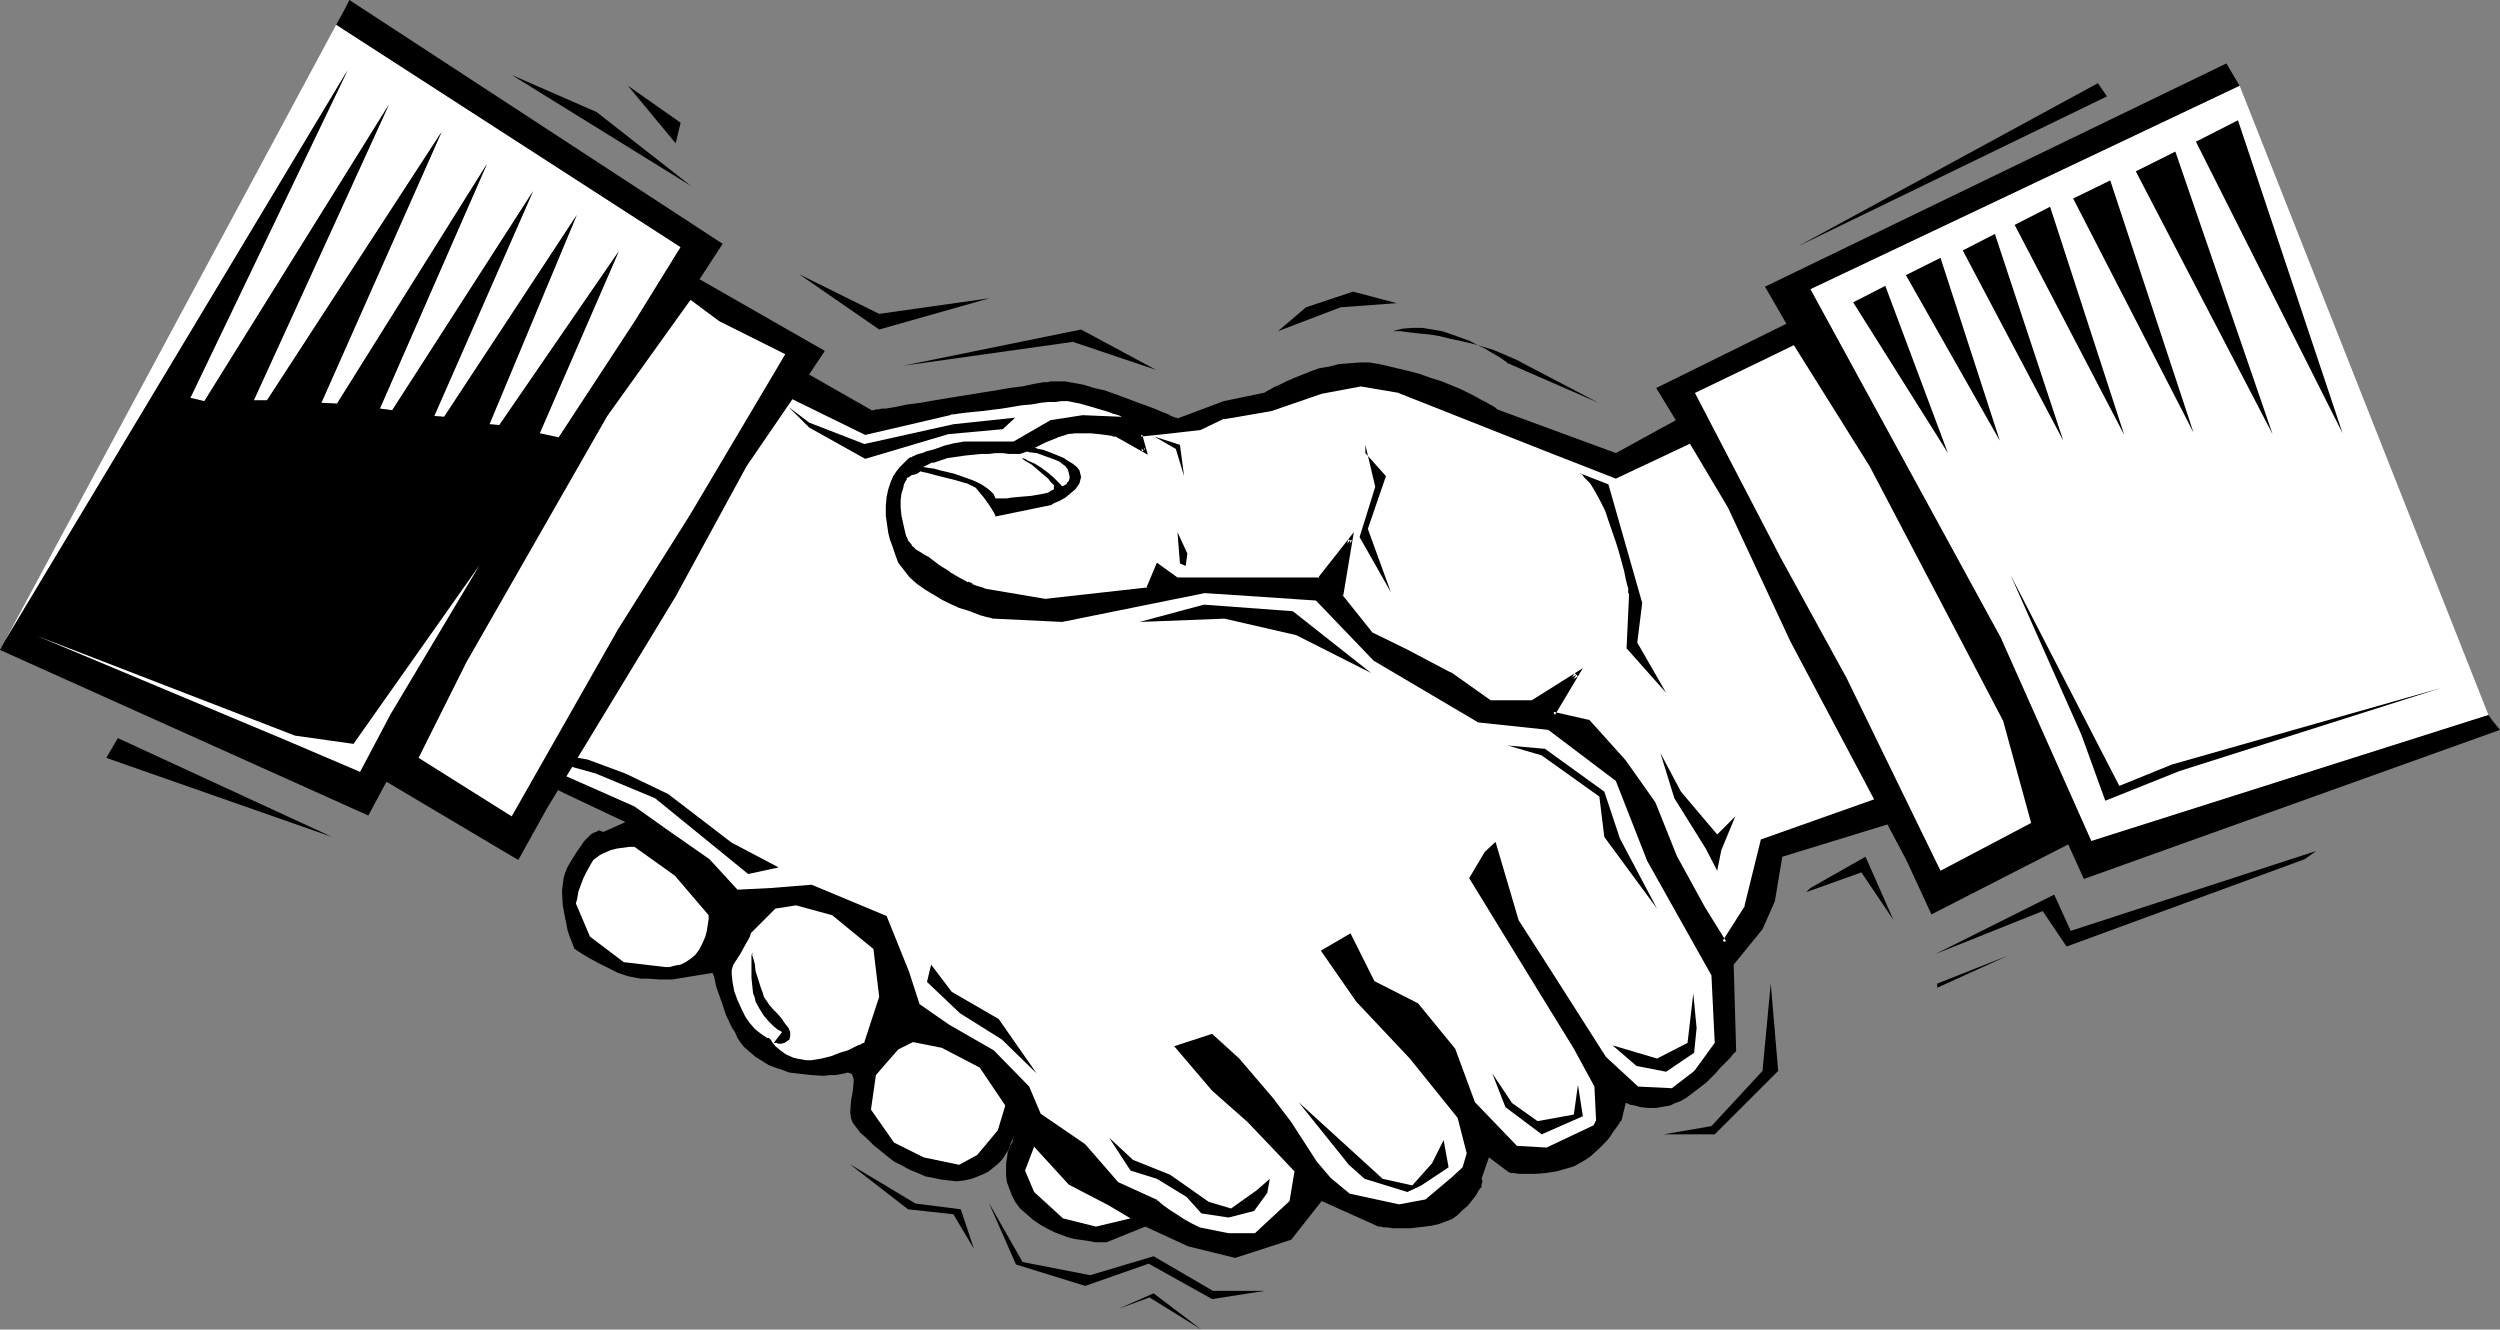 <?xml version="1.0" encoding="UTF-8" standalone="no"?>
<svg
   version="1.0"
   width="129.724mm"
   height="68.991mm"
   id="svg54"
   sodipodi:docname="Handshake 09.wmf"
   xmlns:inkscape="http://www.inkscape.org/namespaces/inkscape"
   xmlns:sodipodi="http://sodipodi.sourceforge.net/DTD/sodipodi-0.dtd"
   xmlns="http://www.w3.org/2000/svg"
   xmlns:svg="http://www.w3.org/2000/svg">
  <rect width="100%" height="100%" fill="#808080" stroke="none"/>
  <sodipodi:namedview
     id="namedview54"
     pagecolor="#ffffff"
     bordercolor="#000000"
     borderopacity="0.25"
     inkscape:showpageshadow="2"
     inkscape:pageopacity="0.0"
     inkscape:pagecheckerboard="0"
     inkscape:deskcolor="#d1d1d1"
     inkscape:document-units="mm" />
  <defs
     id="defs1">
    <pattern
       id="WMFhbasepattern"
       patternUnits="userSpaceOnUse"
       width="6"
       height="6"
       x="0"
       y="0" />
  </defs>
  <path
     style="fill:#ffffff;fill-opacity:1;fill-rule:evenodd;stroke:none"
     d="m 439.228,16.802 -84.194,39.904 37.33,68.338 17.776,39.904 77.891,-24.718 z"
     id="path1" />
  <path
     style="fill:#000000;fill-opacity:1;fill-rule:evenodd;stroke:none"
     d="m 340.006,189.183 5.656,-6.947 2.424,-5.493 1.454,-8.724 38.946,-11.955 -39.754,-84.656 -31.835,17.448 -23.27,-8.563 -0.162,-0.162 -0.162,-0.162 -0.485,-0.323 -0.646,-0.323 -0.808,-0.485 -0.97,-0.485 -1.131,-0.646 -1.293,-0.646 -1.616,-0.808 -1.616,-0.646 -1.939,-0.808 -2.101,-0.646 -2.262,-0.808 -2.424,-0.646 -2.747,-0.646 -2.747,-0.646 -1.939,-0.323 h -1.939 l -2.101,0.162 -1.939,0.162 -1.939,0.485 -1.939,0.323 -1.778,0.646 -1.616,0.646 -1.616,0.646 -1.454,0.646 -1.293,0.646 -1.131,0.485 -0.808,0.485 -0.646,0.323 -0.485,0.323 h -0.162 l -7.757,1.616 -9.05,3.393 v 0 l -0.162,-0.162 h -0.323 l -0.323,-0.162 -0.485,-0.162 -0.485,-0.323 -1.293,-0.485 -1.454,-0.646 -1.778,-0.646 -1.778,-0.646 -2.101,-0.808 -4.04,-1.454 -2.101,-0.485 -2.101,-0.646 -1.778,-0.323 -1.778,-0.323 h -1.616 -1.293 l -0.646,0.162 h -0.808 l -0.808,0.162 -0.97,0.162 -2.262,0.485 -2.586,0.323 -2.747,0.485 -3.07,0.485 -5.979,0.969 -2.909,0.485 -2.747,0.485 -2.586,0.323 -2.262,0.485 -0.97,0.162 -0.97,0.162 h -0.808 l -0.646,0.162 h -0.485 l -0.485,0.162 h -0.162 -0.162 l -35.714,-20.356 -50.742,82.394 26.179,13.086 11.958,5.654 -4.363,1.939 v 0 l -0.323,-0.162 -0.485,-0.162 -0.323,0.162 -0.323,0.162 -0.485,0.162 -0.485,0.323 -0.646,0.646 -0.646,0.646 -0.646,0.969 -0.808,1.131 -0.808,1.292 -0.97,1.616 -0.485,1.131 -0.323,1.131 -0.162,1.292 -0.162,1.292 0.162,2.746 0.485,2.585 0.485,2.423 0.323,0.969 0.323,0.808 0.323,0.808 0.162,0.485 0.162,0.323 v 0.162 h 0.162 l 0.162,0.162 0.485,0.323 0.485,0.323 0.808,0.485 0.808,0.485 1.778,0.969 1.939,0.969 1.939,0.969 0.97,0.323 0.97,0.323 0.808,0.162 0.808,0.162 0.97,0.162 h 1.293 l 2.262,0.162 h 2.586 l 7.918,-1.292 v 0.162 l 0.162,0.323 0.162,0.485 0.162,0.808 0.162,0.808 0.323,0.969 0.808,2.262 0.808,2.423 1.131,2.423 0.646,0.969 0.485,1.131 0.646,0.969 0.646,0.808 1.131,0.969 1.131,0.969 1.293,0.808 1.293,0.808 1.293,0.485 1.454,0.485 1.293,0.485 1.454,0.162 2.747,0.323 2.586,0.162 1.131,-0.162 h 1.131 l 0.97,-0.162 0.808,-0.162 0.646,-0.162 0.485,0.162 0.323,0.162 0.162,0.485 0.162,0.485 v 0.646 l -0.162,1.616 -0.162,0.969 -0.162,0.808 -0.162,1.939 v 0.808 l 0.162,0.969 0.323,0.808 0.485,0.646 0.97,1.292 1.293,1.131 1.293,1.292 2.586,2.1 1.454,1.131 1.616,0.808 1.454,0.808 1.616,0.646 1.454,0.646 1.616,0.323 1.616,0.323 1.454,0.162 1.454,0.162 1.454,-0.162 1.454,-0.323 1.293,-0.485 1.131,-0.485 0.97,-0.485 0.97,-0.808 0.808,-0.646 0.646,-0.646 0.485,-0.646 0.485,-0.808 0.485,-0.646 0.162,-0.646 0.646,-0.969 v -0.485 l 0.162,-0.323 v -0.162 0 0 l -0.162,0.323 -0.162,0.485 -0.323,0.646 -0.162,0.808 -0.323,0.808 -0.162,1.131 -0.162,1.131 v 1.131 1.131 l 0.162,1.292 0.485,1.292 0.485,1.292 0.646,1.292 0.97,1.292 1.293,1.131 1.293,1.131 1.454,0.969 1.454,0.808 1.293,0.646 1.293,0.485 1.293,0.485 1.293,0.323 1.131,0.162 1.131,0.162 0.97,0.162 0.808,0.162 h 2.262 l 7.595,-3.07 8.403,3.877 9.211,2.262 10.989,-3.554 5.979,-7.593 11.15,5.008 v 0 h 0.485 l 0.485,0.162 h 0.808 l 0.97,0.162 h 0.97 1.293 1.293 l 2.747,-0.323 1.293,-0.162 1.454,-0.323 1.293,-0.485 1.293,-0.485 1.131,-0.808 0.97,-0.969 0.97,-0.808 0.646,-0.808 0.646,-0.808 0.485,-0.646 0.323,-0.646 0.323,-0.485 0.323,-0.323 v -0.485 l 0.162,-0.485 v -0.323 l -0.162,-0.323 v 0 l 1.454,-4.2 3.878,2.908 h 0.162 l 0.162,0.162 h 0.323 0.323 l 1.131,0.162 h 1.454 1.616 l 2.101,-0.162 2.101,-0.323 2.262,-0.646 1.131,-0.323 1.131,-0.646 1.131,-0.646 0.97,-0.646 1.778,-1.616 1.454,-1.454 0.646,-0.808 0.485,-0.808 0.485,-0.646 0.485,-0.646 0.323,-0.485 0.162,-0.323 0.162,-0.162 0.162,-0.162 0.808,-3.393 h 0.162 v 0 l 0.323,0.162 0.323,0.162 0.97,0.162 1.131,0.323 1.454,0.162 h 1.616 l 1.778,-0.323 0.97,-0.162 0.97,-0.485 0.97,-0.323 1.131,-0.646 1.939,-1.454 2.101,-1.616 1.778,-1.777 0.808,-0.969 0.808,-0.808 0.646,-0.646 0.646,-0.646 0.485,-0.646 0.323,-0.323 0.323,-0.323 v -0.162 z"
     id="path2" />
  <path
     style="fill:#ffffff;fill-opacity:1;fill-rule:evenodd;stroke:none"
     d="m 350.348,77.709 -33.451,15.671 -13.898,-5.331 -28.603,-11.471 -7.434,-1.292 -7.757,1.616 -9.858,3.393 -9.373,1.454 -4.686,2.1 -6.949,0.808 -4.686,0.646 0.808,3.07 -5.494,-3.07 v 0 l -0.162,-0.162 h -0.323 -0.485 l -0.97,-0.323 -1.454,-0.162 h -1.616 l -1.454,-0.162 -1.778,0.162 -1.454,0.162 -0.97,0.162 -0.97,0.323 -2.424,1.131 -1.131,0.485 -0.808,0.485 -0.323,0.162 h -0.323 l -0.162,0.162 v 0 l -2.101,0.969 h -0.323 l -0.323,-0.162 h -1.616 -1.131 -1.454 -1.293 l -1.616,0.162 -3.232,0.162 -3.232,0.646 -1.616,0.323 -1.454,0.485 -1.293,0.646 -1.293,0.646 v 0.323 l -0.162,0.323 -0.323,0.162 -0.485,0.162 -0.646,0.162 -0.808,0.485 -0.162,0.485 -0.323,0.485 -0.323,0.646 -0.323,0.808 -0.162,1.131 -0.162,1.131 -0.162,1.777 0.162,1.454 0.646,3.07 0.323,1.131 0.485,1.131 0.646,0.808 0.808,0.646 0.646,0.485 1.454,0.808 0.485,0.323 2.101,1.616 2.101,1.454 1.939,0.969 1.778,0.969 0.808,0.323 0.808,0.323 0.646,0.162 0.485,0.323 0.485,0.162 h 0.323 l 0.162,0.162 v 0 l 11.635,1.939 20.038,-2.423 1.939,-4.524 3.555,2.585 h 28.118 l 6.141,-7.755 -1.939,11.147 5.818,7.27 6.949,3.393 8.565,4.685 7.757,5.331 h 8.565 l 8.565,-5.331 -4.686,7.755 6.949,1.616 7.11,7.755 5.818,8.078 4.202,10.501 5.494,10.017 4.202,6.947 4.363,-7.108 3.07,-12.925 38.138,-13.571 z"
     id="path3" />
  <path
     style="fill:#000000;fill-opacity:1;fill-rule:evenodd;stroke:none"
     d="m 350.51,77.224 -33.774,15.833 0.323,-0.162 -13.898,-5.331 v 0 l -28.603,-11.309 -7.595,-1.292 -7.918,1.454 v 0 l -9.858,3.393 v 0 l -9.373,1.454 -4.686,2.262 0.162,-0.162 -6.949,0.808 -5.171,0.646 0.808,3.716 0.646,-0.485 -5.494,-3.231 h -0.162 v 0 h -0.162 v 0 l -0.323,-0.162 h -0.485 l -0.97,-0.162 -1.293,-0.162 -1.616,-0.162 h -0.162 -1.454 -1.778 v 0 l -1.616,0.162 v 0 l -0.808,0.323 -1.131,0.323 v 0 l -2.424,1.131 -1.131,0.485 -0.808,0.323 h -0.162 l -0.323,0.162 h 0.162 l -0.323,0.162 v 0 l -0.162,0.162 h 0.162 -0.162 l -2.262,0.808 h 0.323 -0.323 0.162 -0.485 -1.616 l -1.131,-0.162 h -1.454 l -1.293,0.162 h -1.616 v 0 l -3.232,0.323 -3.394,0.485 v 0 l -1.616,0.323 -1.454,0.485 v 0.162 l -1.293,0.646 -1.454,0.808 -0.162,0.485 0.162,-0.162 -0.162,0.323 0.162,-0.162 -0.485,0.162 h 0.162 l -0.485,0.162 -0.808,0.162 -0.646,0.485 -0.323,0.485 h -0.162 l -0.323,0.485 v 0 l -0.323,0.808 v 0 l -0.162,0.808 -0.323,1.131 v 0 l -0.162,1.292 v 0 1.777 0 l 0.162,1.616 0.485,2.908 v 0.162 l 0.485,1.131 v 0 l 0.485,1.131 0.646,0.808 v 0.162 l 0.808,0.646 v 0 l 0.808,0.485 1.293,0.808 0.646,0.485 2.101,1.616 2.101,1.292 v 0 l 1.939,1.131 1.778,0.808 v 0.162 l 0.808,0.323 v -0.162 l 0.808,0.323 0.485,0.323 h 0.162 l 0.485,0.162 v 0 l 0.485,0.162 v 0 l 0.646,0.323 v 0 0 l 11.635,1.939 20.362,-2.585 1.939,-4.685 -0.485,0.162 3.717,2.746 h 28.28 l 6.302,-8.078 -0.808,-0.162 -1.778,11.309 5.979,7.432 6.949,3.393 8.565,4.685 v 0 l 7.757,5.493 h 8.888 l 8.726,-5.493 -0.646,-0.646 -5.01,8.239 7.595,1.777 -0.162,-0.162 6.949,7.916 -0.162,-0.162 5.818,8.239 v -0.162 l 4.363,10.501 5.494,10.017 v 0.162 l 4.525,7.432 4.686,-7.755 3.232,-12.925 -0.323,0.323 38.461,-13.732 -33.774,-74.478 -0.485,0.646 33.451,73.67 0.162,-0.485 -38.299,13.571 -3.232,13.086 0.162,-0.162 -4.525,7.109 h 0.808 l -4.202,-6.785 v 0 l -5.494,-10.017 -4.202,-10.501 -5.818,-8.239 v 0 l -7.11,-7.916 -7.11,-1.616 0.323,0.646 5.494,-9.209 -10.019,6.301 h 0.162 -8.565 0.323 l -7.757,-5.493 h -0.162 l -8.565,-4.524 -6.949,-3.393 h 0.162 l -5.818,-7.27 0.162,0.323 2.101,-12.601 -7.11,9.047 0.323,-0.162 h -28.118 0.323 l -4.04,-2.908 -2.101,5.008 0.323,-0.162 -20.2,2.262 h 0.162 l -11.474,-1.939 h -0.162 v 0 h 0.162 l -0.646,-0.162 h 0.162 l -0.485,-0.162 v 0 l -0.646,-0.162 h 0.162 l -0.646,-0.162 -0.808,-0.323 v -0.162 l -0.808,-0.323 v 0.162 l -1.778,-0.969 -1.939,-1.131 h 0.162 l -2.101,-1.292 -2.101,-1.616 -0.646,-0.323 -1.293,-0.808 -0.808,-0.485 h 0.162 l -0.808,-0.646 h 0.162 l -0.646,-0.808 v 0.162 l -0.485,-1.131 v 0.162 l -0.323,-1.292 v 0 l -0.646,-2.908 -0.162,-1.616 v 0.162 -1.777 0.162 l 0.162,-1.292 v 0 l 0.323,-0.969 0.162,-0.808 v 0 l 0.323,-0.646 v 0 l 0.323,-0.485 h -0.162 l 0.323,-0.323 v 0.162 l 0.646,-0.485 h -0.162 l 0.808,-0.162 0.485,-0.162 0.485,-0.323 0.323,-0.485 v -0.485 l -0.323,0.323 1.293,-0.646 1.293,-0.646 v 0.162 l 1.454,-0.485 1.454,-0.485 v 0 l 3.394,-0.485 3.232,-0.323 h -0.162 1.616 l 1.293,-0.162 h 1.454 l 1.131,0.162 h 1.616 -0.162 0.485 v 0 h 0.323 l 2.262,-0.808 h -0.162 0.162 l 0.323,-0.162 v 0 l 0.162,-0.162 v 0 l 0.323,-0.162 v 0 l 0.97,-0.485 0.97,-0.485 2.424,-0.969 h -0.162 l 1.131,-0.323 0.97,-0.323 h -0.162 l 1.616,-0.162 h -0.162 1.778 1.454 v 0 l 1.616,0.162 1.293,0.162 1.131,0.162 0.323,0.162 h 0.323 v 0 h 0.162 0.162 -0.162 l 6.302,3.554 -1.131,-4.039 -0.323,0.485 4.686,-0.485 7.11,-0.808 4.686,-2.262 -0.162,0.162 9.373,-1.616 v 0 l 9.858,-3.393 v 0 l 7.757,-1.454 h -0.162 l 7.595,1.292 h -0.162 l 28.603,11.309 v 0 l 14.059,5.493 33.613,-15.833 -0.485,-0.162 z"
     id="path4" />
  <path
     style="fill:#ffffff;fill-opacity:1;fill-rule:evenodd;stroke:none"
     d="m 138.976,179.489 -6.626,-7.755 -7.918,-5.654 h -0.97 l -1.131,0.162 -1.293,0.162 -1.293,0.323 -1.454,0.646 -0.646,0.323 -0.646,0.485 -0.646,0.485 -0.485,0.808 -0.808,1.454 -0.646,1.292 -0.485,1.292 -0.485,1.292 -0.162,0.969 -0.162,0.808 -0.162,0.485 v 0.162 l 2.747,6.462 6.626,5.008 8.242,0.969 h 0.646 l 0.646,-0.162 0.646,-0.162 0.97,-0.162 0.97,-0.485 0.97,-0.646 0.97,-0.808 0.808,-1.131 0.646,-1.292 0.485,-1.131 0.323,-1.292 0.162,-1.131 0.162,-0.969 v -0.485 z"
     id="path5" />
  <path
     style="fill:#ffffff;fill-opacity:1;fill-rule:evenodd;stroke:none"
     d="m 152.065,178.197 -4.848,4.847 v 0.162 l -0.162,0.485 -0.323,0.646 -0.485,0.808 -0.97,1.777 -1.131,1.777 -0.323,0.485 -0.162,0.485 -0.162,0.646 v 0.808 l 0.162,1.454 0.323,1.777 0.646,1.777 0.808,1.777 0.808,1.616 0.808,1.131 0.97,1.131 0.808,0.646 0.646,0.485 0.485,0.323 0.485,0.323 h 0.323 l 0.162,0.162 v 0 h 0.162 v 0.162 l 0.162,0.162 0.162,0.323 0.646,0.808 0.97,0.808 1.131,0.808 1.454,0.646 0.646,0.162 0.97,0.162 0.808,0.162 h 1.131 l 1.939,-0.323 1.939,-0.485 1.616,-0.646 1.616,-0.485 1.293,-0.646 0.646,-0.323 0.485,-0.162 0.323,-0.162 0.162,-0.162 h 0.323 v -0.162 l 2.909,-8.886 -1.131,-9.37 -8.08,-6.624 -7.11,-1.939 z"
     id="path6" />
  <path
     style="fill:#ffffff;fill-opacity:1;fill-rule:evenodd;stroke:none"
     d="m 179.053,204.369 -2.909,1.454 -4.363,5.008 -0.97,6.785 4.525,6.462 5.818,2.908 6.949,1.454 3.555,-1.939 4.04,-4.847 1.454,-4.847 -5.01,-7.432 -7.434,-3.877 z"
     id="path7" />
  <path
     style="fill:#ffffff;fill-opacity:1;fill-rule:evenodd;stroke:none"
     d="m 202.808,224.887 -1.778,4.685 1.778,4.2 5.656,5.17 6.464,1.616 6.787,-1.616 -4.363,-2.585 -7.757,-4.039 z"
     id="path8" />
  <path
     style="fill:#000000;fill-opacity:1;fill-rule:evenodd;stroke:none"
     d="m 147.541,186.598 v 0.162 0.162 0.485 l 0.162,0.485 0.323,1.131 0.162,1.454 0.97,3.07 0.485,1.292 0.162,0.646 0.323,0.485 0.646,0.969 0.808,0.969 0.97,0.969 0.808,0.969 0.646,0.969 0.646,0.808 0.323,0.808 v 0.808 l -0.162,0.646 -0.485,0.323 -0.485,0.323 -0.646,0.162 h -0.485 l -0.485,-0.162 h -0.323 -0.162 l 1.616,-2.1 v 0 l -0.162,-0.162 -0.323,-0.162 -0.323,-0.162 -0.808,-0.646 -0.97,-0.969 -0.97,-1.131 -0.808,-1.292 -0.808,-1.454 -0.162,-0.808 -0.323,-0.808 -0.162,-1.454 -0.162,-1.616 v -1.292 -2.423 -0.646 l 0.162,-0.646 z"
     id="path9" />
  <path
     style="fill:#000000;fill-opacity:1;fill-rule:evenodd;stroke:none"
     d="m 201.03,87.402 v 0 h 0.485 l 0.485,0.162 0.808,0.162 0.808,0.323 0.97,0.162 2.101,0.808 1.939,0.808 0.97,0.646 0.808,0.485 0.808,0.646 0.485,0.646 0.162,0.646 0.162,0.646 -0.162,0.646 -0.162,0.646 -0.808,1.131 -0.97,0.808 -0.97,0.808 -1.131,0.646 -0.808,0.323 -0.323,0.162 -0.323,0.162 -0.162,0.162 v 0 l -10.989,2.262 v 0 -0.162 l -0.162,-0.323 -0.162,-0.323 -0.485,-0.808 -0.646,-0.969 -0.808,-1.131 -0.808,-0.969 -0.808,-0.969 -0.97,-0.485 -0.646,-0.323 -0.646,-0.162 -1.616,-0.485 -3.878,-0.969 -1.778,-0.485 -0.808,-0.162 -0.646,-0.162 -0.646,-0.162 h -0.323 l -0.323,-0.162 h -0.162 l 0.97,-0.646 h 0.162 0.485 l 0.646,0.162 0.97,0.162 1.131,0.162 1.131,0.323 2.747,0.646 2.747,0.969 1.293,0.485 1.293,0.646 0.97,0.646 0.808,0.646 0.646,0.646 0.323,0.808 h 0.485 0.485 0.646 0.646 l 0.97,-0.162 1.778,-0.162 1.939,-0.162 1.939,-0.323 0.808,-0.162 0.646,-0.162 0.485,-0.323 0.323,-0.162 0.323,-0.162 v -0.323 -0.485 l -0.323,-0.323 -0.323,-0.323 -0.485,-0.646 -0.97,-0.808 -2.262,-1.939 -1.131,-0.646 -0.485,-0.323 -0.323,-0.323 0.646,0.162 0.485,0.323 1.454,0.646 1.293,0.808 1.293,0.969 1.131,0.969 0.808,0.808 0.323,0.323 0.323,0.323 v 0.162 h 0.162 v 0 h 0.162 l 0.646,-0.323 0.162,-0.323 0.323,-0.323 0.162,-0.485 v -0.485 l -0.162,-0.646 -0.162,-0.646 -0.485,-0.646 -0.646,-0.485 -0.646,-0.485 -0.808,-0.323 -1.778,-0.646 -1.778,-0.646 -1.454,-0.162 -0.808,-0.323 h -0.485 -0.485 l -0.323,-0.162 h -0.162 l -0.323,-0.162 -0.162,-0.162 0.162,-0.162 0.323,-0.162 0.97,-0.162 h 0.323 z"
     id="path10" />
  <path
     style="fill:#000000;fill-opacity:1;fill-rule:evenodd;stroke:none"
     d="m 226.401,85.625 4.202,2.423 1.616,5.331 -0.808,-6.139 z"
     id="path11" />
  <path
     style="fill:#000000;fill-opacity:1;fill-rule:evenodd;stroke:none"
     d="m 267.771,87.241 1.939,8.239 -3.07,9.855 6.141,10.824 -4.525,-12.44 3.555,-10.34 -4.04,-4.524 z"
     id="path12" />
  <path
     style="fill:#000000;fill-opacity:1;fill-rule:evenodd;stroke:none"
     d="m 325.624,147.663 2.747,8.886 6.141,9.855 2.262,4.362 0.808,-4.039 2.747,-6.624 -3.555,3.554 -7.11,-8.401 z"
     id="path13" />
  <path
     style="fill:#000000;fill-opacity:1;fill-rule:evenodd;stroke:none"
     d="m 309.625,92.734 5.818,2.262 6.626,23.264 -0.97,7.755 5.656,9.855 -7.757,-8.724 0.485,-10.34 v -0.162 -0.162 l -0.162,-0.162 v -0.485 -0.485 l -0.162,-0.485 -0.323,-1.292 -0.323,-1.616 -0.485,-1.777 -0.485,-1.777 -0.646,-2.1 -1.454,-4.2 -0.646,-1.939 -0.97,-1.939 -0.97,-1.777 -0.97,-1.616 -1.131,-1.131 -0.485,-0.646 z"
     id="path14" />
  <path
     style="fill:#000000;fill-opacity:1;fill-rule:evenodd;stroke:none"
     d="m 232.542,110.989 -1.131,-0.485 -0.485,-6.139 1.939,4.2 z"
     id="path15" />
  <path
     style="fill:#ffffff;fill-opacity:1;fill-rule:evenodd;stroke:none"
     d="m 219.291,231.834 7.434,3.393 h 0.162 v 0.162 l 0.323,0.162 0.323,0.323 0.808,0.646 1.131,0.808 1.293,0.808 1.454,0.969 1.454,0.808 1.616,0.808 5.656,1.131 h 5.171 l 6.787,-6.301 0.97,-5.816 -2.747,-2.908 -6.464,-6.785 -6.949,-6.139 -7.434,-8.724 7.434,-2.423 5.333,4.847 6.626,7.755 3.555,4.685 5.01,7.755 2.747,3.231 3.717,3.07 9.696,2.1 5.171,-0.969 5.171,-4.362 2.101,-1.939 0.808,-2.746 -1.778,-6.947 -9.373,-11.632 -10.504,-11.147 -6.949,-10.017 5.818,-3.393 4.686,9.37 8.565,4.362 7.272,8.886 3.878,10.501 8.242,8.562 5.818,0.323 9.211,-4.362 0.485,-0.969 -0.323,-6.624 -4.04,-7.432 -9.534,-15.509 -10.989,-17.933 3.07,-5.17 2.101,-1.939 4.525,15.348 5.494,8.563 11.635,18.256 6.302,5.816 6.626,0.323 4.202,-3.231 0.323,-0.323 3.878,-5.331 -0.646,-13.248 -12.605,-22.456 -6.141,-15.671 -13.251,-10.017 -13.736,-1.454 -20.523,-12.117 -11.312,-11.794 -21.816,-1.454 -27.957,5.654 -13.413,-0.646 v 0 h -0.162 l -0.485,-0.162 -0.808,-0.162 -1.131,-0.323 -1.293,-0.485 -1.293,-0.485 -1.616,-0.485 -1.778,-0.808 -1.616,-0.808 -1.616,-0.969 -1.616,-0.969 -1.616,-1.131 -1.454,-1.292 -1.131,-1.454 -1.131,-1.454 -0.646,-1.777 -0.485,-1.454 -0.485,-1.292 -0.323,-1.292 -0.162,-1.131 -0.323,-2.262 v -1.939 l 0.162,-1.777 0.323,-1.454 0.485,-1.454 0.485,-1.131 0.646,-0.969 0.646,-0.808 0.646,-0.646 0.485,-0.485 0.485,-0.485 0.485,-0.323 h 0.323 v -0.162 h 0.162 l 0.323,-0.162 0.323,-0.162 0.485,-0.162 0.646,-0.162 0.808,-0.323 1.778,-0.485 1.778,-0.646 1.939,-0.485 1.939,-0.323 h 0.808 0.808 3.07 2.424 1.131 1.454 l 7.272,-4.2 6.302,-0.969 7.757,0.323 h -0.162 l -0.162,-0.162 -0.485,-0.162 -0.485,-0.162 -0.646,-0.162 -0.808,-0.323 -1.616,-0.485 -3.878,-1.131 -1.616,-0.323 -0.808,-0.162 h -0.485 -0.323 -0.485 l -1.131,0.162 h -1.454 l -1.454,0.162 -1.778,0.323 -1.939,0.162 -3.878,0.646 -3.878,0.485 -1.616,0.162 -1.616,0.162 -1.293,0.162 -0.97,0.162 h -0.323 -0.162 l -0.323,0.162 v 0 l -16.645,3.877 -26.018,-12.763 -6.302,-4.685 -49.45,75.447 5.171,1.454 18.584,7.755 12.766,5.654 6.141,4.362 8.565,5.978 5.494,5.978 6.464,-0.323 8.08,-0.646 14.706,6.139 4.363,10.824 2.101,6.462 5.818,4.039 8.726,5.008 6.949,7.108 2.262,5.331 8.726,5.978 z"
     id="path16" />
  <path
     style="fill:#000000;fill-opacity:1;fill-rule:evenodd;stroke:none"
     d="m 223.493,121.975 12.605,-3.393 17.453,1.292 15.352,12.117 -14.706,-7.432 -14.059,-3.231 z"
     id="path17" />
  <path
     style="fill:#000000;fill-opacity:1;fill-rule:evenodd;stroke:none"
     d="m 332.088,194.837 -1.131,9.693 -5.979,3.07 -8.726,-2.585 4.686,4.039 5.818,1.131 5.494,-3.716 0.485,-4.847 z"
     id="path18" />
  <path
     style="fill:#000000;fill-opacity:1;fill-rule:evenodd;stroke:none"
     d="m 309.464,212.77 0.97,6.139 -8.08,3.554 -7.11,-5.331 -2.586,-6.624 3.878,5.816 5.01,3.554 7.11,-1.292 z"
     id="path19" />
  <path
     style="fill:#000000;fill-opacity:1;fill-rule:evenodd;stroke:none"
     d="m 283.123,223.594 -2.262,4.524 -3.878,4.362 -5.818,-1.292 -16.483,-15.025 9.858,12.278 3.07,2.746 8.403,2.585 2.747,-1.292 5.333,-3.554 z"
     id="path20" />
  <path
     style="fill:#000000;fill-opacity:1;fill-rule:evenodd;stroke:none"
     d="m 217.513,223.11 4.202,6.462 5.171,1.616 5.818,3.554 2.909,3.231 5.333,0.808 5.01,-1.292 2.586,-3.554 0.485,-2.746 -2.586,2.262 -5.01,3.554 -4.363,-1.292 -7.595,-5.331 -7.272,-2.908 z"
     id="path21" />
  <path
     style="fill:#000000;fill-opacity:1;fill-rule:evenodd;stroke:none"
     d="m 152.712,170.119 -5.979,1.292 -18.261,-14.863 -11.635,-4.847 -22.624,-6.301 21.008,3.554 7.434,2.746 8.403,4.039 12.443,9.532 z"
     id="path22" />
  <path
     style="fill:#000000;fill-opacity:1;fill-rule:evenodd;stroke:none"
     d="m 182.608,189.183 -0.808,3.393 6.464,6.139 8.242,5.17 6.787,6.624 -7.434,-10.663 -9.211,-5.331 z"
     id="path23" />
  <path
     style="fill:#000000;fill-opacity:1;fill-rule:evenodd;stroke:none"
     d="m 199.091,81.909 -12.12,1.292 -17.453,3.877 -10.827,-4.2 -4.04,-3.07 4.04,4.039 10.989,6.139 16.322,-4.847 10.666,-0.969 z"
     id="path24" />
  <path
     style="fill:#000000;fill-opacity:1;fill-rule:evenodd;stroke:none"
     d="m 295.728,146.209 7.272,0.646 11.635,8.401 3.07,9.209 7.272,13.732 -10.342,-14.055 -0.97,-7.916 -11.312,-8.078 z"
     id="path25" />
  <path
     style="fill:#ffffff;fill-opacity:1;fill-rule:evenodd;stroke:none"
     d="M 0.97,125.691 68.195,13.732 37.33,78.032 40.077,78.678 76.275,20.518 49.773,78.517 h 2.586 l 34.259,-52.667 -23.594,53.152 3.07,0.162 29.411,-47.013 -21.008,47.982 2.424,0.323 27.634,-42.974 -19.392,44.105 1.939,0.162 26.018,-39.581 -17.13,41.035 1.939,0.162 23.432,-34.088 -15.514,35.704 3.717,0.808 15.029,-22.941 8.888,-14.379 L 65.933,4.847 Z"
     id="path26" />
  <path
     style="fill:#000000;fill-opacity:1;fill-rule:evenodd;stroke:none"
     d="M 137.198,54.768 141.723,47.821 68.518,0 67.71,1.616 65.933,4.847 133.481,48.467 124.593,62.846 109.565,85.787 105.848,84.979 121.361,49.275 97.929,83.363 95.99,83.202 113.12,42.166 87.102,81.748 85.163,81.586 104.555,37.481 76.922,80.455 74.498,80.132 95.505,32.15 66.094,79.163 63.024,79.001 86.618,25.849 52.358,78.517 H 49.773 L 76.275,20.518 40.077,78.678 37.33,78.032 68.195,13.732 0.97,125.691 0,127.468 l 72.235,32.473 3.555,-6.624 25.856,15.348 5.656,-10.178 25.21,-41.52 13.898,-25.526 10.504,-15.348 4.848,-7.27 z"
     id="path27" />
  <path
     style="fill:#ffffff;fill-opacity:1;fill-rule:evenodd;stroke:none"
     d="m 154.005,69.469 -12.928,-6.462 -5.656,-4.2 -16.322,22.779 -27.634,48.305 -9.373,18.741 18.261,11.471 20.846,-36.673 14.221,-22.618 z"
     id="path28" />
  <path
     style="fill:#ffffff;fill-opacity:1;fill-rule:evenodd;stroke:none"
     d="m 94.051,110.828 -17.453,29.242 -5.979,11.309 -14.382,-6.139 -48.965,-20.518 50.581,19.548 11.474,1.616 z"
     id="path29" />
  <path
     style="fill:#000000;fill-opacity:1;fill-rule:evenodd;stroke:none"
     d="m 392.203,86.433 -11.635,-35.866 -6.787,3.393 z"
     id="path30" />
  <path
     style="fill:#000000;fill-opacity:1;fill-rule:evenodd;stroke:none"
     d="M 382.022,88.856 369.74,56.06 363.438,59.291 Z"
     id="path31" />
  <path
     style="fill:#000000;fill-opacity:1;fill-rule:evenodd;stroke:none"
     d="m 404.646,86.433 -13.413,-40.551 -6.302,3.231 z"
     id="path32" />
  <path
     style="fill:#000000;fill-opacity:1;fill-rule:evenodd;stroke:none"
     d="m 416.604,85.302 -14.544,-44.751 -6.949,3.554 z"
     id="path33" />
  <path
     style="fill:#000000;fill-opacity:1;fill-rule:evenodd;stroke:none"
     d="m 430.179,84.817 -16.322,-49.436 -7.272,3.554 z"
     id="path34" />
  <path
     style="fill:#000000;fill-opacity:1;fill-rule:evenodd;stroke:none"
     d="m 438.905,23.587 -8.242,4.2 28.765,57.191 z"
     id="path35" />
  <path
     style="fill:#000000;fill-opacity:1;fill-rule:evenodd;stroke:none"
     d="m 426.624,29.726 -7.757,3.877 26.826,51.537 z"
     id="path36" />
  <path
     style="fill:#000000;fill-opacity:1;fill-rule:evenodd;stroke:none"
     d="m 488.031,140.231 -77.891,24.718 -17.776,-39.904 -37.33,-68.338 84.194,-39.904 -0.97,-1.616 -1.616,-2.746 -90.496,43.782 4.202,7.27 -25.533,12.601 4.525,7.432 9.534,15.994 12.282,26.334 22.786,42.974 4.848,10.501 26.826,-13.732 3.07,6.785 81.608,-29.242 -1.454,-1.777 z"
     id="path37" />
  <path
     style="fill:#ffffff;fill-opacity:1;fill-rule:evenodd;stroke:none"
     d="m 332.411,77.063 13.413,-6.462 5.979,-2.908 14.867,23.749 26.179,49.921 5.494,20.033 -17.776,9.37 -18.422,-37.804 -12.928,-23.587 z"
     id="path38" />
  <path
     style="fill:#000000;fill-opacity:1;fill-rule:evenodd;stroke:none"
     d="m 394.304,112.767 13.898,31.342 4.686,12.925 14.544,-5.816 51.389,-16.317 -52.843,15.025 -10.342,4.2 z"
     id="path39" />
  <path
     style="fill:#000000;fill-opacity:1;fill-rule:evenodd;stroke:none"
     d="m 23.109,144.755 42.016,19.387 -44.278,-15.509 z"
     id="path40" />
  <path
     style="fill:#000000;fill-opacity:1;fill-rule:evenodd;stroke:none"
     d="m 177.113,71.731 33.29,-4.685 16.322,5.493 -14.706,-7.916 z"
     id="path41" />
  <path
     style="fill:#000000;fill-opacity:1;fill-rule:evenodd;stroke:none"
     d="m 194.081,58.484 -21.654,6.139 -15.675,-10.824 15.675,7.755 z"
     id="path42" />
  <path
     style="fill:#000000;fill-opacity:1;fill-rule:evenodd;stroke:none"
     d="m 347.278,192.899 -1.616,17.125 -10.019,10.824 -9.373,1.616 h 10.019 l 12.443,-12.44 z"
     id="path43" />
  <path
     style="fill:#000000;fill-opacity:1;fill-rule:evenodd;stroke:none"
     d="m 379.598,187.083 23.27,-11.632 3.232,7.108 48.157,-15.671 -2.262,1.616 -46.702,17.125 -4.686,-6.947 z"
     id="path44" />
  <path
     style="fill:#000000;fill-opacity:1;fill-rule:evenodd;stroke:none"
     d="m 393.819,187.406 -13.898,5.493 v 0.808 z"
     id="path45" />
  <path
     style="fill:#000000;fill-opacity:1;fill-rule:evenodd;stroke:none"
     d="m 365.862,168.019 5.494,12.44 -6.302,-9.37 -10.827,3.877 0.808,-0.808 z"
     id="path46" />
  <path
     style="fill:#000000;fill-opacity:1;fill-rule:evenodd;stroke:none"
     d="m 273.104,64.946 h 0.162 0.485 0.97 l 0.97,0.162 1.454,0.162 1.454,0.162 1.778,0.162 1.939,0.323 1.939,0.485 2.262,0.485 2.101,0.485 2.262,0.646 2.101,0.646 2.262,0.969 2.262,0.969 2.101,1.131 13.898,7.27 -17.776,-7.755 h -0.162 v -0.162 l -0.485,-0.323 -0.646,-0.485 -0.808,-0.485 -1.131,-0.646 -1.293,-0.808 -1.454,-0.646 -1.454,-0.808 -1.778,-0.646 -1.778,-0.646 -1.939,-0.646 -1.939,-0.323 -1.939,-0.323 h -1.939 l -1.939,0.162 z"
     id="path47" />
  <path
     style="fill:#000000;fill-opacity:1;fill-rule:evenodd;stroke:none"
     d="m 273.912,59.453 -10.989,0.808 -12.282,4.685 5.494,-4.685 9.211,-3.07 z"
     id="path48" />
  <path
     style="fill:#000000;fill-opacity:1;fill-rule:evenodd;stroke:none"
     d="m 352.611,48.305 60.6,-29.403 -1.778,-2.585 z"
     id="path49" />
  <path
     style="fill:#000000;fill-opacity:1;fill-rule:evenodd;stroke:none"
     d="m 100.353,14.702 35.229,21.81 -18.584,-14.54 z"
     id="path50" />
  <path
     style="fill:#000000;fill-opacity:1;fill-rule:evenodd;stroke:none"
     d="m 123.139,16.802 9.373,11.309 0.97,-4.039 z"
     id="path51" />
  <path
     style="fill:#000000;fill-opacity:1;fill-rule:evenodd;stroke:none"
     d="m 193.92,235.873 6.626,11.632 13.251,2.585 12.443,-3.716 11.635,6.785 h 10.181 l -10.342,1.616 -12.443,-6.947 -12.443,4.362 -13.574,-4.2 z"
     id="path52" />
  <path
     style="fill:#000000;fill-opacity:1;fill-rule:evenodd;stroke:none"
     d="m 191.011,244.92 -2.586,-7.755 -8.888,-1.131 -12.928,-7.755 11.474,8.886 8.888,0.969 z"
     id="path53" />
  <path
     style="fill:#000000;fill-opacity:1;fill-rule:evenodd;stroke:none"
     d="m 226.24,253.644 -6.949,3.07 6.141,-2.262 10.181,6.301 z"
     id="path54" />
</svg>

